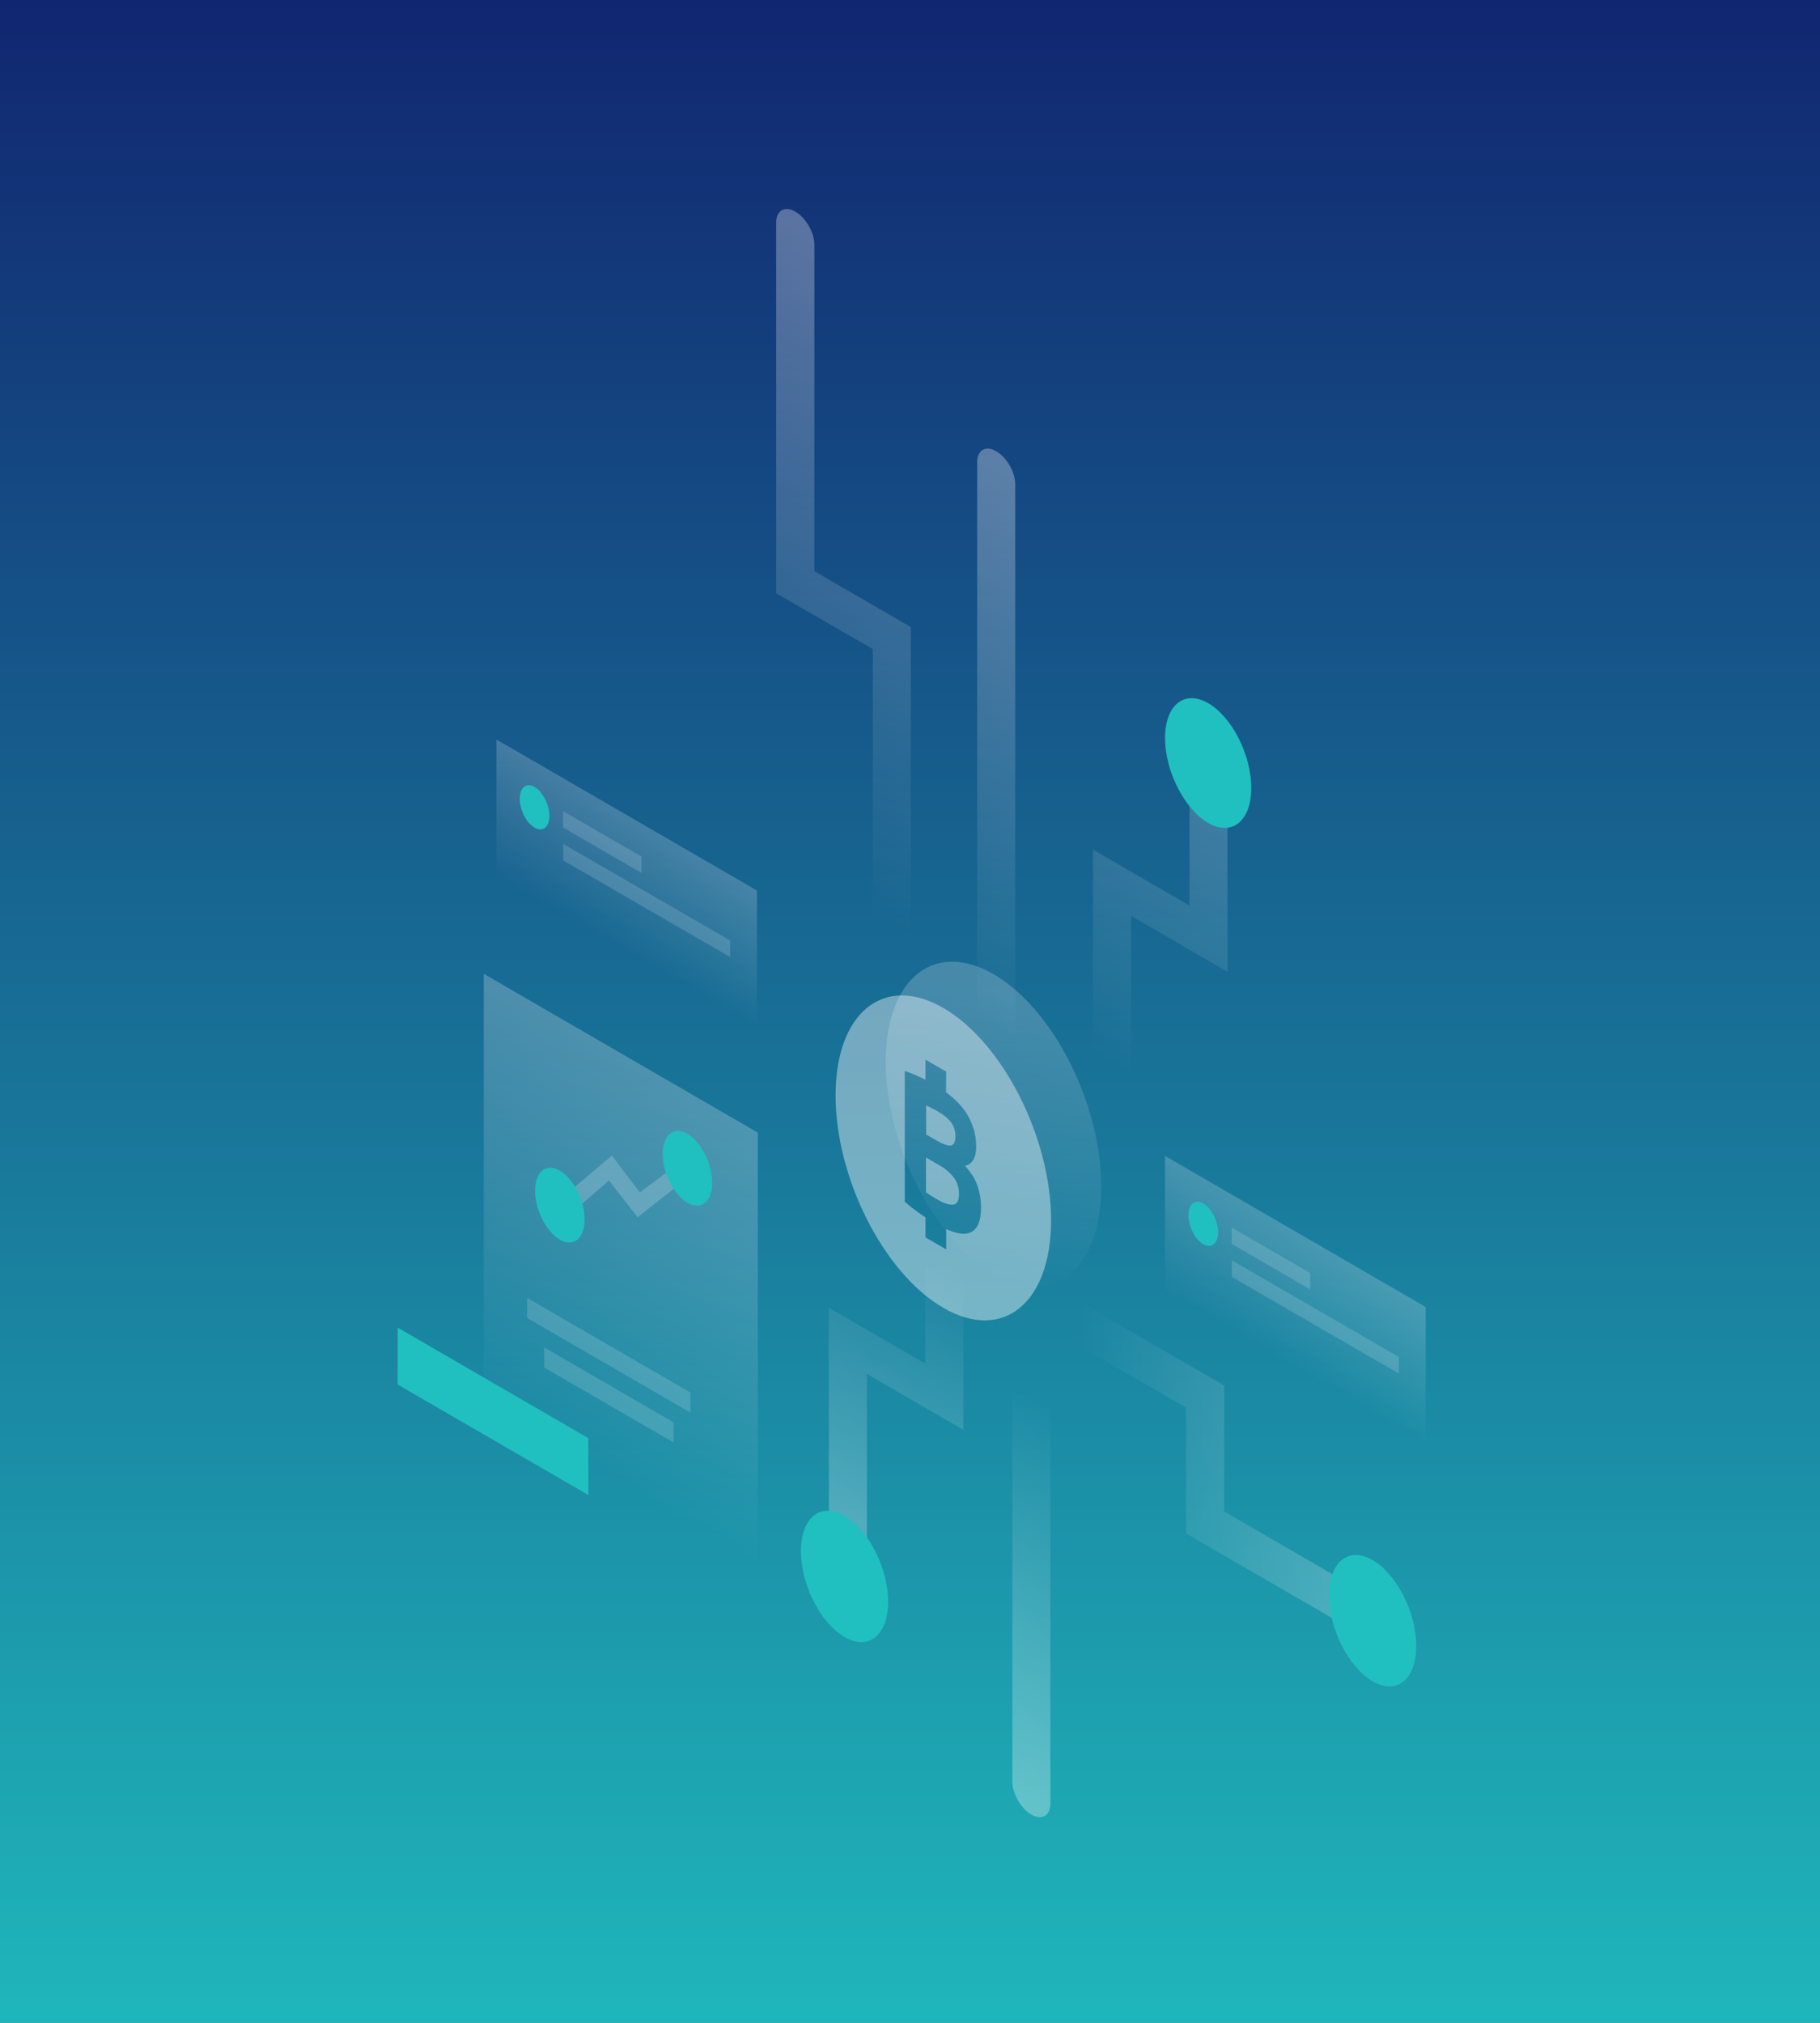 <svg width="540" height="600" viewBox="0 0 540 600" fill="none" xmlns="http://www.w3.org/2000/svg">
    <rect x="0" y="0" width="540" height="600" fill="#808080" stroke="none"/>
    <g clip-path="url(#clip0_1132_6940)">
        <rect width="540" height="640" fill="url(#paint0_linear_1132_6940)"/>
        <path opacity="0.3" d="M235.983 62.775C239.13 64.579 241.628 68.989 241.628 72.597V169.422L270.25 186.01V285.891C270.25 289.5 267.702 290.953 264.605 289.149C261.458 287.345 258.961 282.934 258.961 279.326V192.525L230.289 175.987V66.032C230.289 62.424 232.837 60.971 235.983 62.775Z" fill="url(#paint1_linear_1132_6940)"/>
        <path opacity="0.3" d="M251.568 483.348C254.715 485.153 257.213 483.699 257.213 480.091V407.523L285.835 424.111V376.601C285.835 372.993 283.287 368.583 280.19 366.779C277.043 364.974 274.546 366.428 274.546 370.036V404.466L245.924 387.877V473.526C245.924 477.134 248.471 481.544 251.568 483.348Z" fill="url(#paint2_linear_1132_6940)"/>
        <path opacity="0.3" d="M295.576 133.839C298.723 135.643 301.221 140.054 301.221 143.662V308.393C301.221 312.002 298.673 313.455 295.576 311.651C292.429 309.847 289.932 305.436 289.932 301.828V137.097C289.932 133.488 292.479 132.035 295.576 133.839Z" fill="url(#paint3_linear_1132_6940)"/>
        <path d="M263.507 475.079C263.507 485.002 257.713 489.713 250.57 485.554C243.427 481.444 237.633 470.018 237.633 460.095C237.633 450.172 243.427 445.461 250.57 449.62C257.713 453.73 263.507 465.156 263.507 475.079Z" fill="#20C0C0"/>
        <path opacity="0.3" d="M358.563 216.43C355.416 214.626 352.919 216.08 352.919 219.688V268.601L324.297 252.013V312.102C324.297 315.71 326.844 320.12 329.941 321.925C333.088 323.729 335.586 322.275 335.586 318.667V271.658L364.208 288.247V226.253C364.208 222.645 361.66 218.235 358.563 216.43Z" fill="url(#paint4_linear_1132_6940)"/>
        <path d="M371.251 233.721C371.251 243.544 365.506 248.154 358.463 244.095C351.42 239.985 345.676 228.759 345.676 218.937C345.676 209.114 351.37 204.503 358.463 208.563C365.556 212.672 371.251 223.898 371.251 233.721Z" fill="#20C0C0"/>
        <path opacity="0.3" d="M413.31 483.9C413.31 480.291 410.762 475.881 407.665 474.077L363.209 448.317V410.981L319.053 385.422C315.906 383.617 313.408 385.071 313.408 388.679C313.408 392.288 315.956 396.698 319.053 398.502L351.92 417.546V454.882L407.715 487.157C410.812 488.961 413.31 487.508 413.31 483.9Z" fill="url(#paint5_linear_1132_6940)"/>
        <path opacity="0.3" d="M306.016 538.225C302.869 536.421 300.371 532.011 300.371 528.402V409.627C300.371 406.019 302.919 404.566 306.016 406.37C309.162 408.174 311.66 412.584 311.66 416.193V534.968C311.66 538.576 309.112 540.029 306.016 538.225Z" fill="url(#paint6_linear_1132_6940)"/>
        <path d="M420.205 488.21C420.205 498.133 414.41 502.844 407.267 498.684C400.124 494.575 394.33 483.148 394.33 473.225C394.33 463.302 400.124 458.592 407.267 462.751C414.41 466.861 420.205 478.287 420.205 488.21Z" fill="#20C0C0"/>
        <path opacity="0.3" d="M143.525 288.848L224.845 335.957V487.107L143.525 439.998V288.848Z" fill="url(#paint7_linear_1132_6940)"/>
        <path opacity="0.15" d="M156.412 384.971L204.864 413.036V418.999L156.412 390.935V384.971V384.971Z" fill="white"/>
        <path opacity="0.15" d="M161.457 399.654L199.869 421.906V427.87L161.457 405.618V399.654Z" fill="white"/>
        <path d="M174.544 426.567L118 393.791V410.68L174.594 443.456L174.544 426.567Z" fill="#20C0C0"/>
        <path opacity="0.2" d="M201.817 351.042L189.18 361.065L180.688 350.14L169.599 359.762L165.203 356.555L181.537 342.773L189.829 353.698L198.97 346.882L201.817 351.042Z" fill="white"/>
        <path d="M211.309 350.792C211.309 356.455 208.012 359.111 203.966 356.755C199.92 354.4 196.623 347.935 196.623 342.272C196.623 336.609 199.92 333.953 203.966 336.308C208.012 338.664 211.309 345.179 211.309 350.792Z" fill="#20C0C0"/>
        <path d="M173.445 361.717C173.445 367.38 170.149 370.036 166.103 367.681C162.057 365.325 158.76 358.86 158.76 353.197C158.76 347.534 162.057 344.878 166.103 347.233C170.149 349.589 173.445 356.054 173.445 361.717Z" fill="#20C0C0"/>
        <path opacity="0.2" d="M423 387.676L345.676 342.873V383.266L423 428.07V387.676Z" fill="url(#paint8_linear_1132_6940)"/>
        <path opacity="0.15" d="M365.455 364.123L388.732 377.604V382.465L365.455 368.934V364.123Z" fill="white"/>
        <path opacity="0.15" d="M365.506 373.844L415.057 402.511V407.422L365.506 378.756V373.844Z" fill="white"/>
        <path d="M361.41 365.525C361.41 368.833 359.462 370.437 357.015 369.033C354.567 367.63 352.619 363.771 352.619 360.463C352.619 357.156 354.567 355.552 357.015 356.955C359.462 358.359 361.41 362.218 361.41 365.525Z" fill="#20C0C0"/>
        <path opacity="0.2" d="M224.595 264.141L147.271 219.337V259.73L224.595 304.534V264.141Z" fill="url(#paint9_linear_1132_6940)"/>
        <path opacity="0.15" d="M167.053 240.587L190.33 254.068V258.929L167.053 245.448V240.587Z" fill="white"/>
        <path opacity="0.15" d="M167.104 250.309L216.655 278.975V283.886L167.104 255.22V250.309Z" fill="white"/>
        <path d="M163.006 241.99C163.006 245.297 161.058 246.901 158.611 245.498C156.163 244.094 154.215 240.236 154.215 236.928C154.215 233.62 156.163 232.016 158.611 233.42C161.008 234.823 163.006 238.682 163.006 241.99Z" fill="#20C0C0"/>
        <path opacity="0.2" d="M326.744 351.944C326.744 376.501 312.408 388.128 294.775 377.904C277.093 367.681 262.807 339.465 262.807 314.908C262.807 290.352 277.143 278.725 294.775 288.948C312.458 299.172 326.744 327.387 326.744 351.944Z" fill="url(#paint10_linear_1132_6940)"/>
        <path opacity="0.4" d="M282.19 339.766C283.039 339.516 283.488 338.614 283.488 337.06C283.488 335.456 283.039 334.053 282.19 332.9C281.29 331.748 279.992 330.645 278.293 329.693C277.744 329.392 277.145 329.041 276.495 328.741C275.846 328.39 275.296 328.089 274.797 327.889V336.509L277.944 338.313C279.942 339.465 281.34 339.917 282.19 339.766Z" fill="white"/>
        <path opacity="0.4" d="M278.792 345.68L274.746 343.325V353.649C275.246 353.999 275.745 354.35 276.245 354.651C276.794 355.002 277.393 355.353 278.043 355.753C279.991 356.856 281.539 357.407 282.738 357.307C283.937 357.257 284.536 356.154 284.536 354.1C284.536 352.295 284.037 350.692 283.038 349.339C282.039 347.985 280.64 346.733 278.792 345.68Z" fill="white"/>
        <path opacity="0.4" d="M279.89 298.972C262.208 288.748 247.922 300.375 247.922 324.932C247.922 349.489 262.258 377.704 279.89 387.928C297.573 398.151 311.859 386.524 311.859 361.968C311.859 337.411 297.523 309.195 279.89 298.972ZM287.783 365.626C286.084 366.278 283.737 365.927 280.74 364.574V370.587L274.596 367.029V361.065C274.146 360.815 273.746 360.514 273.297 360.213C271.748 359.161 270.15 357.908 268.452 356.455V317.665C269.75 318.066 271.199 318.667 272.797 319.419C273.397 319.67 273.996 319.97 274.596 320.271V314.307L280.74 317.865L280.69 323.98C281.189 324.381 281.689 324.731 282.138 325.132C283.687 326.385 285.035 327.788 286.134 329.292C287.233 330.795 288.082 332.499 288.682 334.303C289.331 336.108 289.631 338.062 289.631 340.167C289.631 343.374 288.532 345.279 286.334 345.83C288.182 347.835 289.431 349.839 290.08 351.894C290.73 353.899 291.079 356.004 291.079 358.058C291.079 362.268 289.98 364.774 287.783 365.626Z" fill="white"/>
    </g>
    <defs>
        <linearGradient id="paint0_linear_1132_6940" x1="270" y1="0" x2="270" y2="640" gradientUnits="userSpaceOnUse">
            <stop stop-color="#112670"/>
            <stop offset="1" stop-color="#20C0C0"/>
        </linearGradient>
        <linearGradient id="paint1_linear_1132_6940" x1="292.712" y1="102.187" x2="210.342" y2="244.424" gradientUnits="userSpaceOnUse">
            <stop stop-color="white"/>
            <stop offset="1" stop-color="white" stop-opacity="0"/>
        </linearGradient>
        <linearGradient id="paint2_linear_1132_6940" x1="233.426" y1="466.295" x2="285.495" y2="376.383" gradientUnits="userSpaceOnUse">
            <stop stop-color="white"/>
            <stop offset="1" stop-color="white" stop-opacity="0"/>
        </linearGradient>
        <linearGradient id="paint3_linear_1132_6940" x1="331.123" y1="160.956" x2="259.677" y2="284.329" gradientUnits="userSpaceOnUse">
            <stop stop-color="white"/>
            <stop offset="1" stop-color="white" stop-opacity="0"/>
        </linearGradient>
        <linearGradient id="paint4_linear_1132_6940" x1="388.861" y1="192.59" x2="320.801" y2="310.114" gradientUnits="userSpaceOnUse">
            <stop stop-color="white"/>
            <stop offset="1" stop-color="white" stop-opacity="0"/>
        </linearGradient>
        <linearGradient id="paint5_linear_1132_6940" x1="431.943" y1="436.297" x2="319.049" y2="436.285" gradientUnits="userSpaceOnUse">
            <stop stop-color="white"/>
            <stop offset="1" stop-color="white" stop-opacity="0"/>
        </linearGradient>
        <linearGradient id="paint6_linear_1132_6940" x1="280.37" y1="516.813" x2="331.969" y2="427.837" gradientUnits="userSpaceOnUse">
            <stop stop-color="white"/>
            <stop offset="1" stop-color="white" stop-opacity="0"/>
        </linearGradient>
        <linearGradient id="paint7_linear_1132_6940" x1="233.553" y1="302.165" x2="161.002" y2="427.446" gradientUnits="userSpaceOnUse">
            <stop stop-color="white"/>
            <stop offset="1" stop-color="white" stop-opacity="0"/>
        </linearGradient>
        <linearGradient id="paint8_linear_1132_6940" x1="393.058" y1="370.313" x2="375.53" y2="400.58" gradientUnits="userSpaceOnUse">
            <stop stop-color="white"/>
            <stop offset="1" stop-color="white" stop-opacity="0"/>
        </linearGradient>
        <linearGradient id="paint9_linear_1132_6940" x1="194.654" y1="246.777" x2="177.126" y2="277.044" gradientUnits="userSpaceOnUse">
            <stop stop-color="white"/>
            <stop offset="1" stop-color="white" stop-opacity="0"/>
        </linearGradient>
        <linearGradient id="paint10_linear_1132_6940" x1="301.197" y1="296.733" x2="286.646" y2="379.323" gradientUnits="userSpaceOnUse">
            <stop stop-color="white"/>
            <stop offset="1" stop-color="white" stop-opacity="0"/>
        </linearGradient>
        <clipPath id="clip0_1132_6940">
            <rect width="540" height="600" fill="white"/>
        </clipPath>
    </defs>
</svg>
